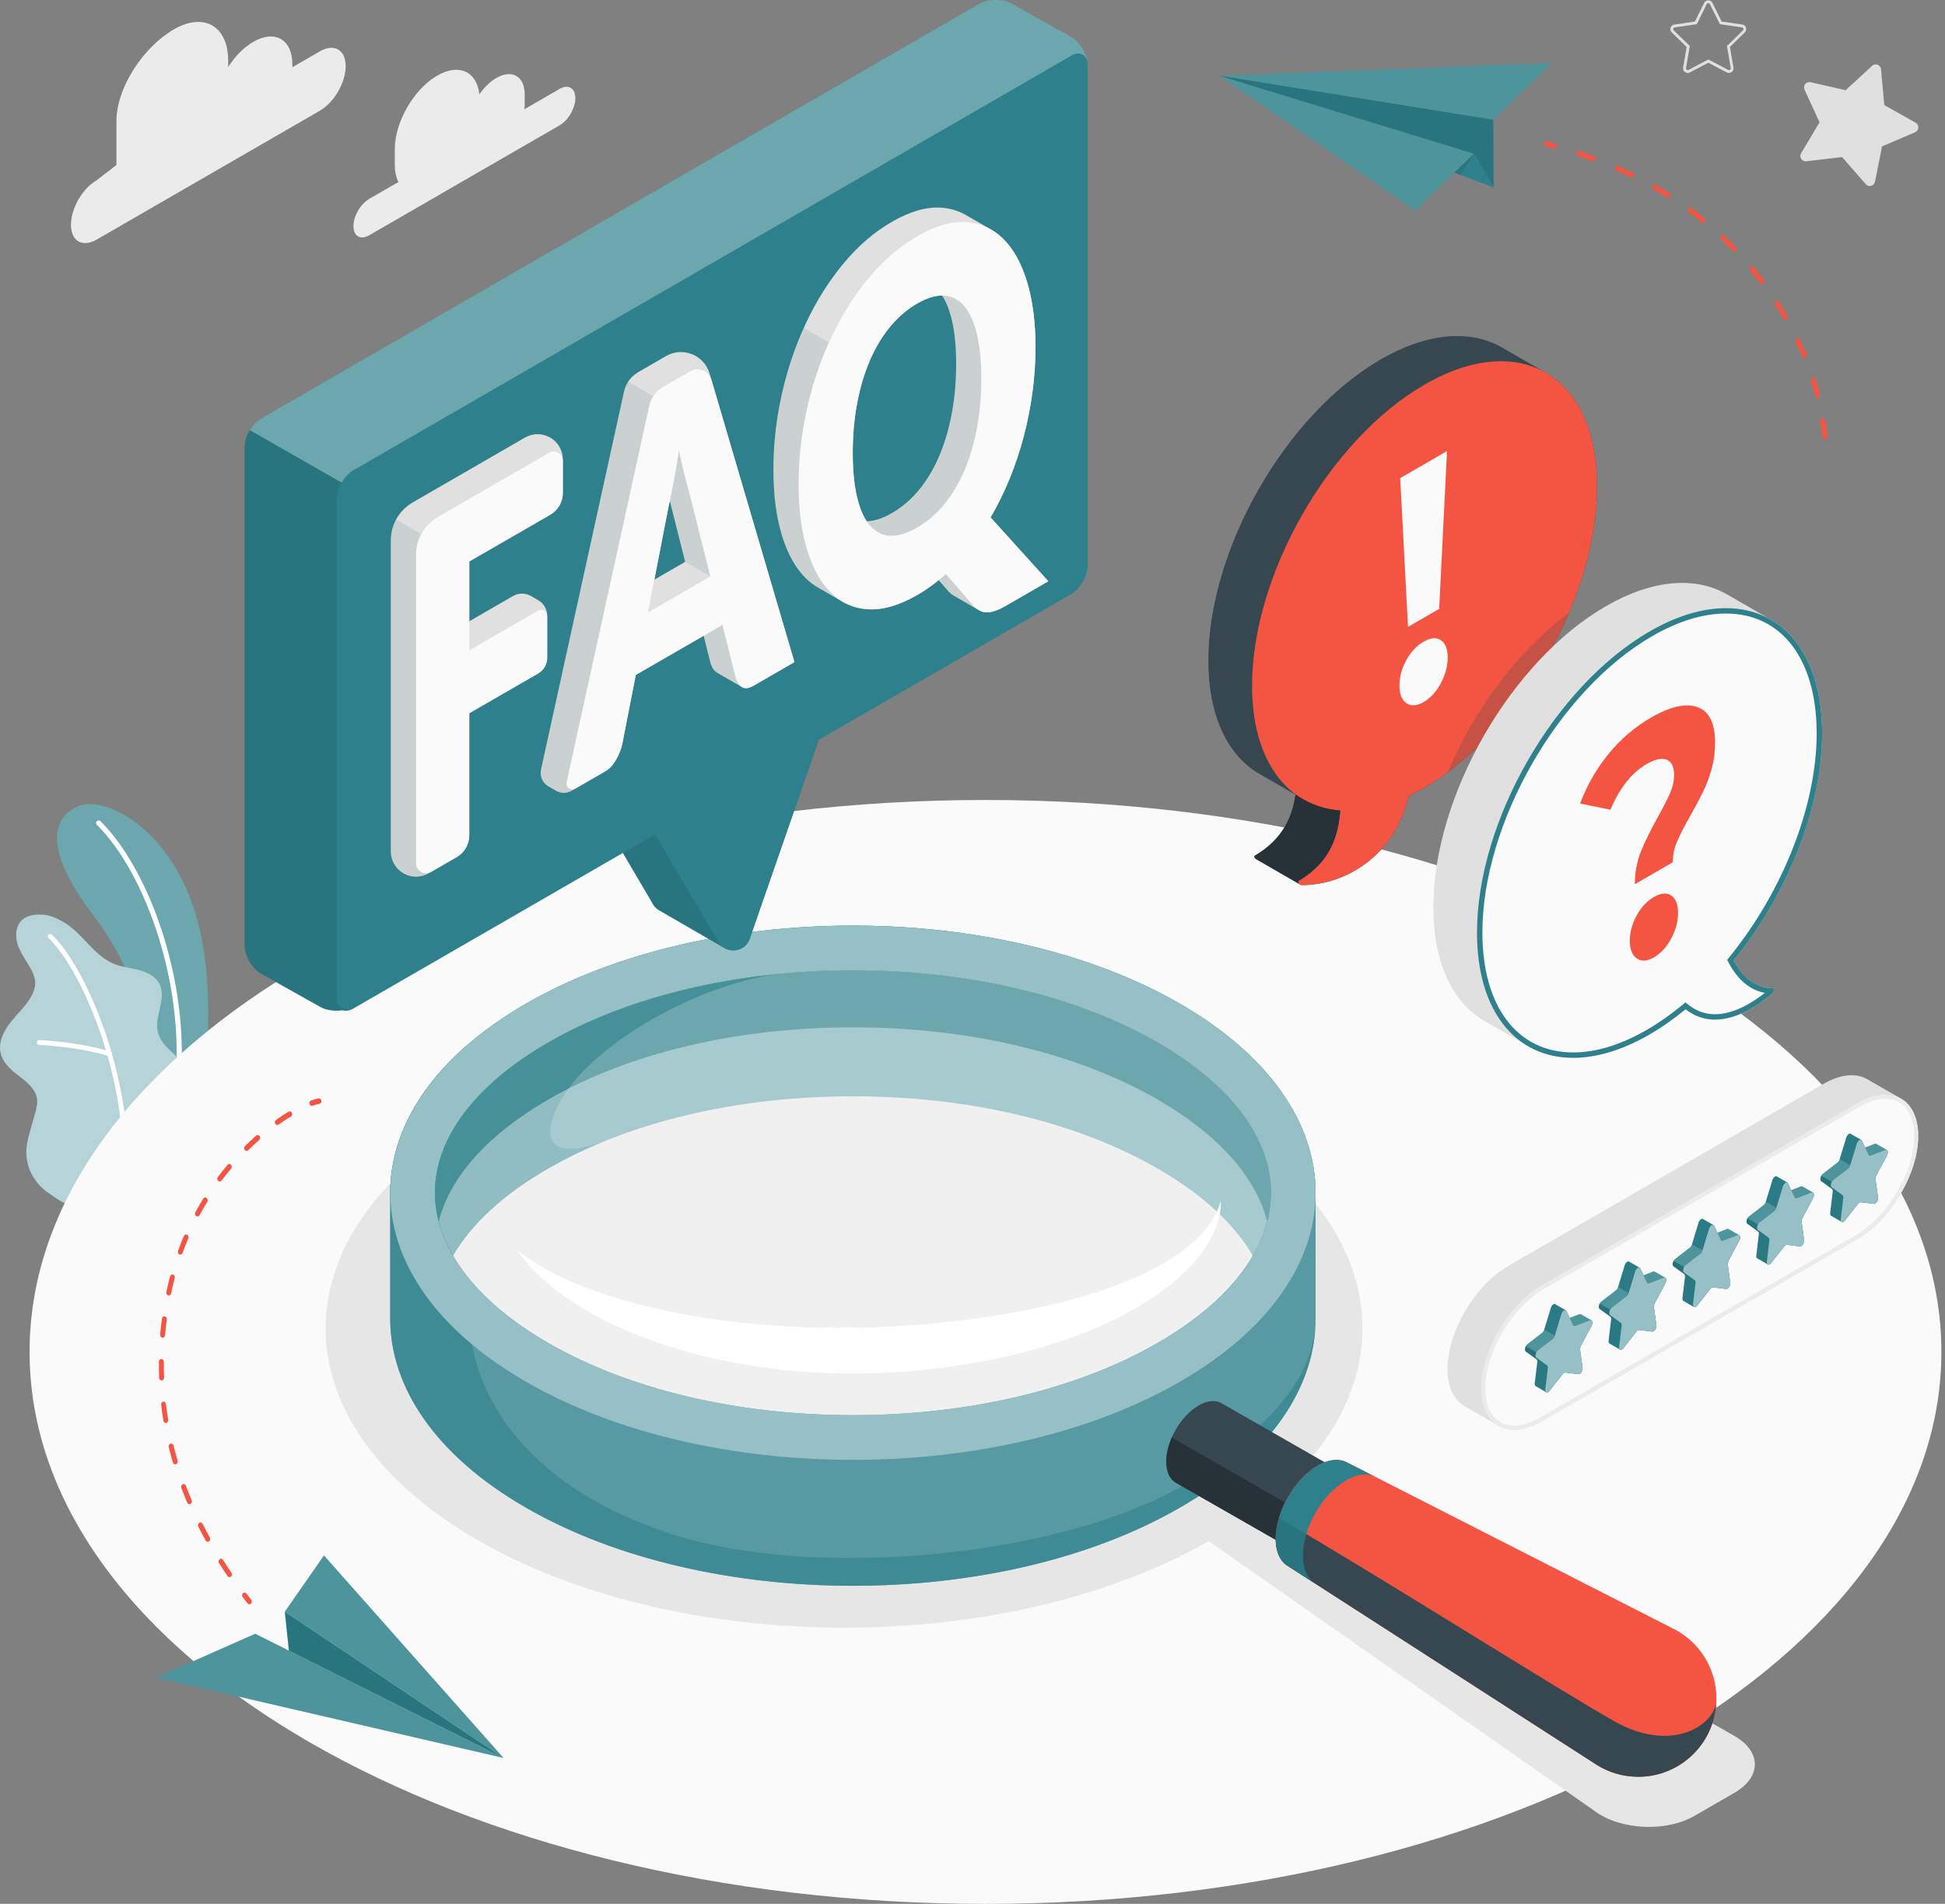 <svg width="470" height="460" viewBox="0 0 470 460" fill="none" xmlns="http://www.w3.org/2000/svg">
<rect x="0" y="0" width="470" height="460" fill="#808080" stroke="none"/>
<g clip-path="url(#clip0_1247_2490)">
<path d="M39.458 276.919L48.108 271.319C48.108 271.319 52.298 249.009 49.188 229.279C44.808 201.539 25.918 191.969 19.058 194.729C12.198 197.489 10.588 205.709 22.978 221.729C30.288 231.189 39.688 251.179 39.458 276.919Z" fill="#2E818C"/>
<g opacity="0.3">
<path d="M39.458 276.919L48.108 271.319C48.108 271.319 52.298 249.009 49.188 229.279C44.808 201.539 25.918 191.969 19.058 194.729C12.198 197.489 10.588 205.709 22.978 221.729C30.288 231.189 39.688 251.179 39.458 276.919Z" fill="white"/>
</g>
<path d="M42.606 265.899C42.576 265.899 42.546 265.899 42.516 265.889C42.176 265.839 41.936 265.529 41.986 265.189C45.576 239.219 35.126 210.759 23.396 199.299C23.156 199.059 23.146 198.669 23.386 198.419C23.626 198.179 24.016 198.169 24.266 198.409C36.216 210.089 46.856 238.999 43.216 265.359C43.176 265.679 42.906 265.899 42.606 265.899Z" fill="white"/>
<path d="M17.68 291.011C16.38 291.751 12.69 288.901 11.66 288.211C9.91 287.031 8.49 285.371 7.54 283.481C6.44 281.291 6.16 278.941 6.51 276.511C6.69 275.251 7.04 274.031 7.39 272.801C7.73 271.601 8.08 270.401 8.42 269.201C8.76 268.021 9.1 266.791 8.95 265.571C8.64 263.111 6.45 261.391 4.47 259.901C2.27 258.261 -0.01 256.091 3.27758e-05 253.121C0.01 250.831 1.19 248.711 2.61 246.921C4.03 245.131 5.71 243.541 6.99 241.651C7.91 240.291 8.63 238.691 8.48 237.051C8.39 236.031 7.96 235.071 7.48 234.171C6.43 232.241 5.05 230.471 4.33 228.401C3.61 226.331 3.71 223.751 5.33 222.271C6.66 221.051 8.63 220.881 10.43 221.001C12.09 221.111 13.72 221.861 15.17 222.671C19.87 225.281 22.56 230.851 27.55 232.871C29.47 233.651 31.58 233.821 33.59 234.351C35.6 234.881 37.64 235.901 38.57 237.761C40.4 241.421 37 245.931 38.29 249.811C39.43 253.251 42.77 254.561 44.64 257.661C45.46 259.011 45.65 260.581 45.52 262.161C45.3 264.831 44.9 266.791 43.62 269.761C42.56 272.221 39.47 276.911 39.47 276.911C39.47 276.911 17.87 290.891 17.68 291.011Z" fill="#2E818C"/>
<g opacity="0.65">
<path d="M17.68 291.011C16.38 291.751 12.69 288.901 11.66 288.211C9.91 287.031 8.49 285.371 7.54 283.481C6.44 281.291 6.16 278.941 6.51 276.511C6.69 275.251 7.04 274.031 7.39 272.801C7.73 271.601 8.08 270.401 8.42 269.201C8.76 268.021 9.1 266.791 8.95 265.571C8.64 263.111 6.45 261.391 4.47 259.901C2.27 258.261 -0.01 256.091 3.27758e-05 253.121C0.01 250.831 1.19 248.711 2.61 246.921C4.03 245.131 5.71 243.541 6.99 241.651C7.91 240.291 8.63 238.691 8.48 237.051C8.39 236.031 7.96 235.071 7.48 234.171C6.43 232.241 5.05 230.471 4.33 228.401C3.61 226.331 3.71 223.751 5.33 222.271C6.66 221.051 8.63 220.881 10.43 221.001C12.09 221.111 13.72 221.861 15.17 222.671C19.87 225.281 22.56 230.851 27.55 232.871C29.47 233.651 31.58 233.821 33.59 234.351C35.6 234.881 37.64 235.901 38.57 237.761C40.4 241.421 37 245.931 38.29 249.811C39.43 253.251 42.77 254.561 44.64 257.661C45.46 259.011 45.65 260.581 45.52 262.161C45.3 264.831 44.9 266.791 43.62 269.761C42.56 272.221 39.47 276.911 39.47 276.911C39.47 276.911 17.87 290.891 17.68 291.011Z" fill="white"/>
</g>
<path d="M30.239 283.628C30.23 283.628 30.22 283.628 30.22 283.628C29.89 283.618 29.64 283.338 29.649 283.018C30.619 259.768 19.66 234.108 11.7 226.658C11.46 226.438 11.45 226.068 11.669 225.828C11.889 225.588 12.259 225.578 12.499 225.798C20.619 233.408 31.799 259.498 30.82 283.068C30.809 283.378 30.549 283.628 30.239 283.628Z" fill="white"/>
<path d="M26.499 255.218C26.439 255.218 26.379 255.208 26.329 255.188C18.859 252.878 9.549 252.468 9.459 252.468C9.139 252.458 8.889 252.178 8.899 251.858C8.909 251.538 9.159 251.278 9.509 251.298C9.599 251.298 19.059 251.718 26.679 254.068C26.989 254.168 27.159 254.488 27.069 254.798C26.979 255.058 26.749 255.218 26.499 255.218Z" fill="white"/>
<path d="M238.138 460.009C365.711 460.009 469.128 400.302 469.128 326.649C469.128 252.996 365.711 193.289 238.138 193.289C110.566 193.289 7.148 252.996 7.148 326.649C7.148 400.302 110.566 460.009 238.138 460.009Z" fill="#FAFAFA"/>
<path d="M115.381 269.797C164.301 241.547 243.621 241.547 292.551 269.797C334.021 293.737 340.321 330.287 311.481 358.077L419.131 419.437C425.691 423.227 425.691 429.367 419.131 433.157L409.461 438.747C402.901 442.537 392.441 442.247 386.101 438.097L292.071 372.357C243.111 400.337 164.151 400.247 115.381 372.097C66.461 343.837 66.461 298.047 115.381 269.797Z" fill="#E6E6E6"/>
<path d="M135.21 21.491L126.72 26.392C126.76 26.012 126.79 25.631 126.79 25.271V22.811C126.79 18.431 123.72 16.662 119.93 18.852C118.39 19.741 116.98 21.142 115.84 22.782C115.22 17.282 110.9 15.232 105.66 18.262C99.99 21.532 95.4 29.491 95.4 36.041V39.721C95.4 41.422 95.71 42.842 96.27 43.981L89.22 48.051C87.12 49.261 85.41 52.221 85.41 54.642C85.41 57.072 87.11 58.051 89.22 56.842L135.22 30.282C137.32 29.072 139.03 26.111 139.03 23.692C139.02 21.262 137.32 20.282 135.21 21.491Z" fill="#EBEBEB"/>
<path d="M23.358 43.547L28.138 39.867V29.317C28.138 20.957 34.808 11.257 42.038 7.087C49.278 2.907 55.138 6.297 55.138 14.657V16.187C56.778 13.637 58.898 11.437 61.218 10.107C66.428 7.097 70.648 9.537 70.648 15.547V16.247L77.318 12.397C80.748 10.417 83.528 12.017 83.528 15.977C83.528 19.937 80.748 24.757 77.318 26.737L23.358 57.887C19.928 59.867 17.148 58.267 17.148 54.307C17.148 50.347 19.928 45.527 23.358 43.547Z" fill="#EBEBEB"/>
<path d="M94.289 288.18V318.61C94.289 335.13 105.209 351.65 127.039 364.25C170.699 389.46 241.499 389.46 285.159 364.25C306.989 351.65 317.909 335.13 317.909 318.61V288.18C317.909 271.66 306.989 255.14 285.159 242.54C241.499 217.33 170.699 217.33 127.039 242.54C105.209 255.14 94.289 271.66 94.289 288.18ZM307.089 288.18C307.089 301.4 297.379 314.28 279.749 324.46C260.249 335.72 234.089 341.92 206.099 341.92C178.099 341.92 151.949 335.72 132.449 324.46C114.819 314.28 105.109 301.4 105.109 288.18C105.109 274.96 114.819 262.08 132.449 251.9C151.949 240.64 178.109 234.44 206.099 234.44C234.099 234.44 260.249 240.64 279.749 251.9C297.389 262.08 307.089 274.96 307.089 288.18Z" fill="#2E818C"/>
<path opacity="0.2" d="M94.289 288.18V318.61C94.289 335.13 105.209 351.65 127.039 364.25C170.699 389.46 241.499 389.46 285.159 364.25C306.989 351.65 317.909 335.13 317.909 318.61V288.18C317.909 271.66 306.989 255.14 285.159 242.54C241.499 217.33 170.699 217.33 127.039 242.54C105.209 255.14 94.289 271.66 94.289 288.18ZM307.089 288.18C307.089 301.4 297.379 314.28 279.749 324.46C260.249 335.72 234.089 341.92 206.099 341.92C178.099 341.92 151.949 335.72 132.449 324.46C114.819 314.28 105.109 301.4 105.109 288.18C105.109 274.96 114.819 262.08 132.449 251.9C151.949 240.64 178.109 234.44 206.099 234.44C234.099 234.44 260.249 240.64 279.749 251.9C297.389 262.08 307.089 274.96 307.089 288.18Z" fill="white"/>
<path opacity="0.6" d="M317.799 321.448C316.059 331.908 311.449 339.798 292.889 354.288C266.629 374.788 200.169 383.158 161.579 370.418C125.199 358.408 113.599 334.938 113.599 318.818L113.689 309.348C108.069 302.658 105.109 295.458 105.109 288.168C105.109 280.688 108.219 273.318 114.109 266.478L114.239 253.148H112.149C100.249 263.768 94.289 275.968 94.289 288.168V318.598C94.289 335.118 105.209 351.638 127.039 364.238C170.699 389.448 241.499 389.448 285.159 364.238C305.739 352.368 316.619 337.008 317.799 321.448Z" fill="#2E818C"/>
<path d="M285.17 242.54C241.51 217.33 170.71 217.33 127.05 242.54C83.39 267.75 83.39 308.62 127.05 333.83C170.71 359.04 241.51 359.04 285.17 333.83C328.83 308.62 328.83 267.75 285.17 242.54ZM279.76 324.46C260.26 335.72 234.1 341.92 206.11 341.92C178.12 341.92 151.96 335.72 132.46 324.46C114.83 314.28 105.12 301.4 105.12 288.18C105.12 274.96 114.83 262.08 132.46 251.9C151.96 240.64 178.12 234.44 206.11 234.44C234.11 234.44 260.26 240.64 279.76 251.9C297.39 262.08 307.1 274.96 307.1 288.18C307.1 301.4 297.39 314.28 279.76 324.46Z" fill="#2E818C"/>
<path opacity="0.5" d="M285.17 242.54C241.51 217.33 170.71 217.33 127.05 242.54C83.39 267.75 83.39 308.62 127.05 333.83C170.71 359.04 241.51 359.04 285.17 333.83C328.83 308.62 328.83 267.75 285.17 242.54ZM279.76 324.46C260.26 335.72 234.1 341.92 206.11 341.92C178.12 341.92 151.96 335.72 132.46 324.46C114.83 314.28 105.12 301.4 105.12 288.18C105.12 274.96 114.83 262.08 132.46 251.9C151.96 240.64 178.12 234.44 206.11 234.44C234.11 234.44 260.26 240.64 279.76 251.9C297.39 262.08 307.1 274.96 307.1 288.18C307.1 301.4 297.39 314.28 279.76 324.46Z" fill="white"/>
<path d="M307.112 288.177C307.112 293.367 305.622 298.467 302.742 303.397C298.312 295.717 290.502 288.517 279.752 282.337C260.272 271.067 234.102 264.867 206.092 264.867C178.112 264.867 151.942 271.077 132.462 282.337C121.712 288.517 113.912 295.727 109.452 303.397C106.602 298.467 105.102 293.367 105.102 288.177C105.102 274.967 114.812 262.077 132.462 251.887C151.942 240.637 178.112 234.438 206.092 234.438C234.092 234.438 260.262 240.647 279.752 251.887C297.402 262.077 307.112 274.967 307.112 288.177Z" fill="#2E818C"/>
<path opacity="0.3" d="M307.112 288.177C307.112 293.367 305.622 298.467 302.742 303.397C298.312 295.717 290.502 288.517 279.752 282.337C260.272 271.067 234.102 264.867 206.092 264.867C178.112 264.867 151.942 271.077 132.462 282.337C121.712 288.517 113.912 295.727 109.452 303.397C106.602 298.467 105.102 293.367 105.102 288.177C105.102 274.967 114.812 262.077 132.462 251.887C151.942 240.637 178.112 234.438 206.092 234.438C234.092 234.438 260.262 240.647 279.752 251.887C297.402 262.077 307.112 274.967 307.112 288.177Z" fill="white"/>
<path opacity="0.6" d="M132.462 251.887C114.812 262.077 105.102 274.957 105.102 288.177C105.102 293.367 106.592 298.467 109.452 303.397C113.912 295.717 121.712 288.517 132.462 282.337C136.842 279.807 141.582 277.537 146.582 275.527C142.322 277.177 129.242 281.387 134.012 268.917C139.682 254.097 167.342 238.067 187.682 235.397L187.692 235.367C166.772 237.477 147.602 243.157 132.462 251.887Z" fill="#2E818C"/>
<path opacity="0.4" d="M279.76 265.679C260.26 254.419 234.1 248.219 206.11 248.219C178.11 248.219 151.96 254.419 132.46 265.679C117.91 274.079 108.78 284.319 106.02 295.069C108.78 305.819 117.91 316.059 132.46 324.459C151.96 335.719 178.12 341.919 206.11 341.919C234.11 341.919 260.26 335.719 279.76 324.459C294.31 316.059 303.44 305.819 306.2 295.069C303.45 284.319 294.31 274.079 279.76 265.679Z" fill="white"/>
<path d="M124.977 302.052C131.227 306.952 138.317 310.032 145.547 312.512C152.797 314.962 160.247 316.702 167.757 317.992C182.797 320.522 198.097 321.232 213.317 320.592C220.927 320.262 228.547 319.552 236.117 318.522C243.667 317.442 251.177 316.092 258.507 314.112C265.827 312.152 273.017 309.662 279.637 306.092C281.297 305.202 282.897 304.222 284.437 303.162C285.997 302.112 287.457 300.932 288.827 299.662C290.197 298.382 291.457 296.962 292.517 295.392C293.607 293.832 294.437 292.072 295.007 290.172C295.067 292.162 294.657 294.192 293.987 296.132C293.287 298.062 292.287 299.892 291.137 301.612C289.997 303.342 288.657 304.932 287.207 306.412C285.777 307.912 284.217 309.262 282.617 310.562C276.147 315.692 268.757 319.392 261.187 322.332C253.597 325.242 245.747 327.332 237.827 328.842C229.907 330.352 221.897 331.282 213.837 331.682C197.727 332.432 181.437 330.902 165.837 326.572C158.057 324.362 150.437 321.472 143.327 317.562C139.787 315.592 136.367 313.392 133.227 310.832C132.437 310.202 131.687 309.512 130.927 308.852C130.197 308.152 129.447 307.482 128.757 306.742C127.357 305.252 126.087 303.702 124.977 302.052Z" fill="white"/>
<path d="M281.836 353.198C281.816 348.198 285.296 342.108 289.616 339.598C291.766 338.348 293.706 338.218 295.126 339.018L295.146 339.028L320.056 353.278C320.066 353.288 320.076 353.288 320.086 353.288H320.096C321.506 354.108 322.386 355.848 322.396 358.338C322.416 363.338 318.936 369.428 314.616 371.938C312.456 373.198 310.496 373.318 309.076 372.508L284.166 358.268C282.736 357.458 281.846 355.708 281.836 353.198Z" fill="#37474F"/>
<path d="M284.168 358.266C282.738 357.456 281.838 355.706 281.828 353.196C281.818 351.316 282.308 349.276 283.158 347.336L318.968 367.856C317.728 369.556 316.228 370.996 314.608 371.936C312.448 373.196 310.488 373.316 309.068 372.506L284.168 358.266Z" fill="#263238"/>
<path d="M404.898 393.8C404.878 393.79 404.868 393.78 404.858 393.78L325.598 353.39C325.598 353.39 325.598 353.39 325.588 353.39L325.478 353.33L325.468 353.34C323.628 352.35 321.138 352.52 318.378 354.13C312.758 357.4 308.228 365.33 308.258 371.83C308.268 375.09 309.428 377.37 311.288 378.43L385.818 426.41C388.728 428.24 392.168 429.3 395.868 429.3C406.308 429.3 414.768 420.84 414.768 410.4C414.768 403.24 410.778 397 404.898 393.8Z" fill="#F35542"/>
<path d="M311.296 378.431L385.826 426.411C388.736 428.241 392.176 429.301 395.876 429.301C405.906 429.301 414.086 421.491 414.706 411.621C413.276 417.821 403.016 423.111 390.296 415.991C377.506 408.841 330.466 379.111 309.046 366.781C308.536 368.491 308.256 370.201 308.266 371.831C308.276 375.091 309.436 377.371 311.296 378.431Z" fill="#37474F"/>
<path d="M311.3 378.43C309.44 377.37 308.29 375.09 308.27 371.83C308.24 365.33 312.78 357.4 318.39 354.13C321.14 352.52 323.64 352.35 325.48 353.34L332.5 356.9C330.61 355.88 328.05 356.06 325.23 357.71C319.47 361.07 314.82 369.2 314.85 375.86C314.86 379.2 316 381.59 317.9 382.68" fill="#2E818C"/>
<path opacity="0.2" d="M317.9 382.681C316 381.601 314.86 379.211 314.85 375.861C314.84 374.181 315.13 372.411 315.66 370.651C313.27 369.231 311.04 367.931 309.05 366.781C308.8 367.631 308.6 368.491 308.47 369.341C308.4 369.761 308.35 370.181 308.32 370.601C308.29 371.021 308.27 371.431 308.27 371.831C308.28 375.091 309.44 377.371 311.3 378.431L317.9 382.681Z" fill="#11474B"/>
<path d="M121.67 424.752L61.669 394.742L37.77 405.322L121.67 424.752Z" fill="#2E818C"/>
<g opacity="0.15">
<path d="M121.67 424.752L61.669 394.742L37.77 405.322L121.67 424.752Z" fill="white"/>
</g>
<path d="M121.67 424.75L68.82 389.42L78.28 375.82L121.67 424.75Z" fill="#2E818C"/>
<g opacity="0.15">
<path d="M121.67 424.75L68.82 389.42L78.28 375.82L121.67 424.75Z" fill="white"/>
</g>
<path d="M68.82 389.422L69.81 398.812L121.67 424.752L68.82 389.422Z" fill="#2E818C"/>
<g opacity="0.2">
<path d="M68.82 389.422L69.81 398.812L121.67 424.752L68.82 389.422Z" fill="#11474B"/>
</g>
<path d="M60.26 387.62C60.4 387.62 60.539 387.57 60.65 387.46C60.9 387.22 60.919 386.81 60.709 386.53C60.319 386.03 59.94 385.54 59.55 385.03C59.34 384.75 58.959 384.72 58.709 384.95C58.459 385.18 58.429 385.6 58.639 385.88C59.02 386.39 59.41 386.89 59.8 387.39C59.929 387.54 60.099 387.62 60.26 387.62Z" fill="#F35542"/>
<path d="M54.988 380.803C54.278 379.763 53.588 378.713 52.918 377.653C52.728 377.353 52.798 376.943 53.058 376.733C53.328 376.523 53.698 376.593 53.888 376.893C54.548 377.943 55.228 378.983 55.938 380.013C56.138 380.303 56.088 380.713 55.818 380.933C55.708 381.023 55.588 381.063 55.458 381.063C55.288 381.063 55.108 380.973 54.988 380.803ZM49.698 372.213C49.078 371.093 48.488 369.973 47.918 368.843C47.758 368.523 47.858 368.123 48.148 367.943C48.428 367.763 48.798 367.883 48.958 368.193C49.518 369.313 50.108 370.413 50.718 371.513C50.888 371.823 50.798 372.233 50.518 372.423C50.418 372.493 50.308 372.523 50.208 372.523C50.008 372.523 49.808 372.413 49.698 372.213ZM45.238 363.053C44.738 361.873 44.258 360.663 43.818 359.473C43.688 359.133 43.838 358.753 44.138 358.613C44.438 358.473 44.788 358.633 44.918 358.973C45.358 360.143 45.828 361.333 46.318 362.493C46.458 362.823 46.328 363.213 46.028 363.373C45.948 363.413 45.858 363.433 45.778 363.433C45.558 363.433 45.338 363.293 45.238 363.053ZM41.778 353.363C41.408 352.113 41.078 350.853 40.778 349.613C40.688 349.263 40.878 348.903 41.198 348.803C41.518 348.703 41.838 348.913 41.928 349.263C42.228 350.483 42.558 351.723 42.918 352.943C43.018 353.293 42.848 353.663 42.538 353.773C42.478 353.793 42.418 353.803 42.358 353.803C42.098 353.823 41.858 353.643 41.778 353.363ZM39.478 343.263C39.268 341.993 39.088 340.693 38.938 339.403C38.898 339.043 39.128 338.713 39.448 338.663C39.768 338.623 40.068 338.873 40.108 339.233C40.258 340.503 40.428 341.783 40.638 343.033C40.698 343.393 40.478 343.733 40.158 343.803C40.118 343.813 40.088 343.813 40.048 343.813C39.788 343.803 39.538 343.583 39.478 343.263ZM38.458 332.903C38.418 331.883 38.408 330.863 38.398 329.833V328.993C38.398 328.633 38.668 328.343 38.988 328.343H38.998C39.328 328.353 39.588 328.643 39.588 329.013V329.833C39.588 330.843 39.608 331.853 39.648 332.853C39.658 333.213 39.408 333.523 39.078 333.543C39.068 333.543 39.058 333.543 39.058 333.543C38.728 333.543 38.468 333.263 38.458 332.903ZM39.248 323.203C38.918 323.173 38.678 322.843 38.708 322.483C38.818 321.193 38.958 319.893 39.128 318.603C39.178 318.243 39.478 317.993 39.798 318.043C40.118 318.093 40.348 318.433 40.298 318.793C40.138 320.063 39.998 321.343 39.888 322.613C39.858 322.953 39.598 323.213 39.298 323.213C39.288 323.213 39.268 323.213 39.248 323.203ZM40.648 312.993C40.328 312.913 40.128 312.563 40.198 312.203C40.458 310.933 40.758 309.663 41.088 308.413C41.178 308.063 41.508 307.863 41.828 307.963C42.148 308.063 42.328 308.433 42.228 308.783C41.908 310.003 41.608 311.253 41.358 312.493C41.298 312.793 41.048 313.003 40.778 313.003C40.738 313.013 40.698 313.003 40.648 312.993ZM43.348 303.103C43.038 302.963 42.898 302.583 43.018 302.243C43.458 301.043 43.928 299.833 44.428 298.653C44.568 298.323 44.928 298.183 45.218 298.333C45.518 298.493 45.638 298.883 45.498 299.213C45.008 300.373 44.538 301.553 44.118 302.733C44.028 302.993 43.798 303.143 43.568 303.143C43.498 303.153 43.418 303.143 43.348 303.103ZM47.408 293.813C47.128 293.623 47.038 293.223 47.208 292.913C47.808 291.793 48.448 290.683 49.108 289.613C49.298 289.313 49.668 289.233 49.938 289.443C50.208 289.653 50.278 290.063 50.098 290.363C49.448 291.413 48.828 292.503 48.228 293.593C48.118 293.803 47.918 293.913 47.718 293.913C47.608 293.903 47.498 293.873 47.408 293.813ZM52.718 285.323C52.468 285.093 52.428 284.673 52.638 284.393C53.388 283.393 54.178 282.403 54.978 281.453C55.208 281.183 55.578 281.173 55.818 281.423C56.058 281.673 56.068 282.093 55.848 282.353C55.068 283.283 54.298 284.243 53.558 285.233C53.438 285.393 53.268 285.473 53.098 285.473C52.968 285.483 52.828 285.433 52.718 285.323ZM59.148 277.843C58.928 277.573 58.958 277.153 59.198 276.913C60.078 276.043 60.988 275.203 61.898 274.393C62.158 274.163 62.528 274.213 62.738 274.503C62.938 274.793 62.898 275.203 62.638 275.433C61.738 276.223 60.848 277.053 59.988 277.903C59.878 278.013 59.738 278.073 59.598 278.073C59.428 278.063 59.258 277.983 59.148 277.843ZM66.508 271.513C66.328 271.203 66.408 270.803 66.688 270.603C67.698 269.883 68.718 269.213 69.728 268.603C70.018 268.433 70.378 268.543 70.538 268.863C70.698 269.183 70.588 269.583 70.298 269.763C69.308 270.363 68.308 271.023 67.328 271.713C67.228 271.783 67.118 271.813 67.008 271.813C66.818 271.813 66.628 271.703 66.508 271.513Z" fill="#F35542"/>
<path d="M75.358 267.189C75.418 267.189 75.478 267.179 75.538 267.159C76.168 266.929 76.718 266.779 77.168 266.709C77.488 266.659 77.718 266.319 77.668 265.959C77.618 265.599 77.308 265.339 76.998 265.399C76.488 265.479 75.868 265.649 75.178 265.899C74.868 266.009 74.698 266.379 74.798 266.729C74.868 267.009 75.108 267.189 75.358 267.189Z" fill="#F35542"/>
<path d="M356.16 37.139L294.66 18.289L342.04 50.839L356.16 37.139Z" fill="#2E818C"/>
<path opacity="0.15" d="M356.16 37.139L294.66 18.289L342.04 50.839L356.16 37.139Z" fill="white"/>
<path d="M294.66 18.292L360.85 28.942L374.97 15.242L294.66 18.292Z" fill="#2E818C"/>
<path opacity="0.15" d="M294.66 18.292L360.85 28.942L374.97 15.242L294.66 18.292Z" fill="white"/>
<path d="M360.85 28.939L360.92 45.299L356.16 37.139L294.66 18.289L360.85 28.939Z" fill="#2E818C"/>
<path opacity="0.2" d="M360.85 28.939L360.92 45.299L356.16 37.139L294.66 18.289L360.85 28.939Z" fill="#11474B"/>
<path d="M360.919 45.301L351.449 41.701L356.159 37.141L360.919 45.301Z" fill="#2E818C"/>
<path opacity="0.2" d="M356.159 37.141L351.449 41.701L352.959 42.281L356.159 37.141Z" fill="#11474B"/>
<path d="M373.318 34.26C373.208 34.34 373.128 34.47 373.108 34.62C373.058 34.96 373.288 35.31 373.628 35.4C374.238 35.56 374.848 35.72 375.458 35.89C375.798 35.98 376.118 35.78 376.168 35.45C376.228 35.11 375.998 34.76 375.658 34.67C375.048 34.5 374.428 34.34 373.818 34.17C373.628 34.12 373.448 34.16 373.318 34.26Z" fill="#F35542"/>
<path d="M381.646 36.488C382.846 36.888 384.026 37.308 385.206 37.738C385.536 37.858 385.736 38.228 385.646 38.558C385.566 38.888 385.216 39.048 384.886 38.928C383.726 38.498 382.556 38.078 381.366 37.688C381.036 37.578 380.826 37.218 380.896 36.888C380.926 36.748 380.996 36.638 381.096 36.568C381.246 36.458 381.446 36.418 381.646 36.488ZM391.056 40.108C392.226 40.618 393.376 41.158 394.516 41.708C394.836 41.858 394.996 42.248 394.876 42.558C394.756 42.878 394.396 42.998 394.076 42.848C392.956 42.298 391.816 41.768 390.666 41.268C390.346 41.128 390.166 40.748 390.276 40.428C390.316 40.318 390.376 40.228 390.466 40.158C390.616 40.048 390.846 40.018 391.056 40.108ZM400.156 44.698C401.276 45.338 402.386 46.008 403.456 46.678C403.756 46.868 403.876 47.268 403.726 47.558C403.566 47.848 403.196 47.938 402.896 47.748C401.836 47.078 400.746 46.428 399.646 45.798C399.336 45.618 399.196 45.228 399.346 44.928C399.386 44.848 399.446 44.778 399.506 44.728C399.676 44.588 399.926 44.568 400.156 44.698ZM408.776 50.308C409.826 51.078 410.856 51.878 411.846 52.678C412.126 52.908 412.196 53.308 412.006 53.578C411.816 53.848 411.426 53.878 411.146 53.648C410.176 52.858 409.156 52.078 408.126 51.318C407.836 51.108 407.746 50.708 407.926 50.428C407.966 50.378 408.006 50.328 408.056 50.288C408.246 50.128 408.536 50.138 408.776 50.308ZM416.726 56.948C417.666 57.838 418.596 58.758 419.496 59.698C419.746 59.958 419.766 60.358 419.536 60.598C419.316 60.828 418.916 60.808 418.666 60.548C417.786 59.628 416.866 58.718 415.946 57.848C415.686 57.598 415.646 57.198 415.866 56.948C415.886 56.918 415.916 56.898 415.946 56.878C416.156 56.698 416.486 56.728 416.726 56.948ZM423.816 64.568C424.466 65.358 425.096 66.158 425.716 66.978L426.226 67.648C426.446 67.938 426.406 68.328 426.146 68.528C426.146 68.528 426.146 68.528 426.136 68.528C425.876 68.718 425.486 68.648 425.266 68.348L424.776 67.688C424.166 66.888 423.536 66.098 422.906 65.318C422.676 65.038 422.696 64.638 422.946 64.428C422.956 64.428 422.956 64.418 422.966 64.418C423.216 64.228 423.596 64.298 423.816 64.568ZM429.066 72.768C429.346 72.598 429.736 72.708 429.926 73.018C430.616 74.108 431.296 75.238 431.946 76.358C432.126 76.668 432.036 77.058 431.746 77.208C431.456 77.368 431.076 77.238 430.896 76.918C430.256 75.808 429.586 74.698 428.906 73.628C428.726 73.338 428.776 72.978 429.016 72.798C429.036 72.788 429.046 72.778 429.066 72.768ZM434.136 81.738C434.436 81.608 434.816 81.768 434.966 82.098C435.526 83.268 436.056 84.458 436.556 85.648C436.696 85.978 436.556 86.338 436.246 86.448C435.936 86.558 435.566 86.378 435.426 86.038C434.946 84.868 434.416 83.698 433.866 82.558C433.736 82.278 433.796 81.968 434.016 81.798C434.056 81.778 434.096 81.758 434.136 81.738ZM437.986 91.238C438.316 91.158 438.656 91.378 438.766 91.718C439.146 92.938 439.506 94.188 439.816 95.428C439.906 95.778 439.696 96.098 439.376 96.158C439.046 96.218 438.706 95.978 438.616 95.628C438.306 94.408 437.956 93.188 437.586 91.988C437.506 91.728 437.586 91.468 437.776 91.328C437.836 91.288 437.906 91.258 437.986 91.238ZM440.386 101.088C440.726 101.068 441.036 101.328 441.096 101.688C441.296 102.938 441.456 104.208 441.586 105.468C441.626 105.818 441.376 106.108 441.036 106.108C440.696 106.108 440.396 105.828 440.356 105.478C440.236 104.248 440.076 103.008 439.886 101.778C439.846 101.548 439.936 101.338 440.096 101.218C440.176 101.138 440.276 101.098 440.386 101.088Z" fill="#F35542"/>
<path d="M451.339 260.822C448.659 259.222 444.879 259.442 440.679 261.862L364.509 305.842C356.379 310.532 349.789 321.692 349.789 330.762C349.789 335.192 351.359 338.302 353.919 339.772C355.309 340.572 360.699 343.682 362.099 344.482C364.769 346.002 368.499 345.762 372.639 343.372L448.809 299.392C456.939 294.702 463.529 283.542 463.529 274.472C463.529 270.062 461.969 266.962 459.429 265.482C458.039 264.662 452.679 261.622 451.339 260.822Z" fill="#E0E0E0"/>
<path d="M365.878 344.944C361.278 344.944 358.418 341.304 358.418 335.454C358.418 326.564 364.908 315.574 372.888 310.974L449.058 266.994C451.328 265.684 453.588 264.984 455.568 264.984C460.168 264.984 463.028 268.624 463.028 274.474C463.028 283.364 456.538 294.354 448.558 298.954L372.388 342.934C370.118 344.254 367.868 344.944 365.878 344.944Z" fill="#FAFAFA"/>
<path d="M455.568 265.484C459.858 265.484 462.528 268.924 462.528 274.474C462.528 283.204 456.148 293.994 448.308 298.524L372.138 342.504C369.938 343.774 367.778 344.444 365.878 344.444C363.828 344.444 362.108 343.664 360.898 342.194C359.598 340.614 358.918 338.284 358.918 335.454C358.918 326.724 365.298 315.934 373.138 311.404L449.308 267.424C451.508 266.154 453.668 265.484 455.568 265.484ZM455.568 264.484C453.548 264.484 451.248 265.154 448.808 266.554L372.638 310.534C364.508 315.224 357.918 326.384 357.918 335.454C357.918 341.804 361.148 345.444 365.878 345.444C367.898 345.444 370.198 344.774 372.638 343.374L448.808 299.394C456.938 294.704 463.528 283.544 463.528 274.474C463.528 268.124 460.298 264.484 455.568 264.484Z" fill="#EBEBEB"/>
<path d="M384.579 320.343C384.889 319.763 384.839 319.173 384.549 319.003C384.459 318.953 382.289 317.703 381.999 317.533C381.909 317.473 381.789 317.463 381.639 317.523L379.299 318.423L378.529 316.783C378.489 316.693 378.429 316.623 378.359 316.583C378.039 316.403 375.879 315.143 375.809 315.113C375.489 314.933 374.949 315.333 374.749 316.023L373.159 321.233C373.059 321.563 372.869 321.863 372.639 322.033L369.089 324.773C368.529 325.213 368.299 326.263 368.709 326.563L371.279 328.423C371.439 328.543 371.519 328.803 371.479 329.123L370.869 334.193C370.829 334.563 370.929 334.813 371.099 334.913C371.299 335.033 373.479 336.293 373.649 336.393C373.849 336.513 374.149 336.413 374.419 336.063L377.599 332.003C377.799 331.743 378.039 331.613 378.239 331.633L381.419 332.023C381.929 332.083 382.519 331.173 382.419 330.483L381.809 326.113C381.769 325.833 381.849 325.493 382.009 325.183L384.579 320.343Z" fill="#2E818C"/>
<path opacity="0.15" d="M384.547 319.005C384.457 318.955 384.337 318.945 384.197 318.995L380.637 320.355C380.417 320.445 380.227 320.365 380.117 320.155L379.297 318.415L381.637 317.525C381.777 317.465 381.897 317.475 381.987 317.535C382.277 317.705 384.457 318.955 384.547 319.005Z" fill="white"/>
<path opacity="0.15" d="M375.711 322.717C375.611 323.047 375.411 323.347 375.191 323.517L371.641 326.257C371.481 326.377 371.351 326.547 371.261 326.737L368.711 325.257C368.801 325.077 368.941 324.907 369.091 324.777L372.641 322.037C372.871 321.867 373.061 321.567 373.161 321.237V321.227L375.711 322.717Z" fill="white"/>
<path opacity="0.1" d="M378.376 316.605C378.056 316.395 377.506 316.805 377.296 317.505L375.706 322.715L373.156 321.235L374.746 316.025C374.956 315.345 375.486 314.935 375.806 315.125C375.876 315.165 378.026 316.415 378.356 316.595C378.366 316.595 378.376 316.595 378.376 316.605Z" fill="#11474B"/>
<path opacity="0.25" d="M373.829 329.892L371.299 328.442C371.289 328.432 371.289 328.422 371.269 328.412L368.699 326.552C368.399 326.342 368.439 325.732 368.699 325.242L371.249 326.722C370.989 327.202 370.949 327.812 371.249 328.032L373.829 329.892Z" fill="#11474B"/>
<path opacity="0.15" d="M373.418 335.668C373.378 336.048 373.478 336.298 373.668 336.388C373.658 336.388 373.658 336.388 373.648 336.378C373.478 336.278 371.298 335.018 371.098 334.898C370.928 334.798 370.828 334.548 370.868 334.178L371.478 329.108C371.508 328.808 371.448 328.557 371.298 328.438L373.828 329.888C373.838 329.898 373.838 329.898 373.848 329.898L373.858 329.908V329.918C373.998 330.048 374.068 330.297 374.038 330.587L373.418 335.668Z" fill="#11474B"/>
<path d="M378.539 316.782L380.129 320.162C380.229 320.372 380.419 320.452 380.649 320.362L384.199 319.002C384.759 318.782 384.989 319.582 384.579 320.352L382.009 325.182C381.849 325.482 381.769 325.832 381.809 326.112L382.419 330.482C382.519 331.172 381.929 332.092 381.419 332.022L378.239 331.632C378.039 331.612 377.799 331.742 377.599 332.002L374.419 336.062C373.919 336.712 373.319 336.472 373.419 335.672L374.029 330.602C374.069 330.282 373.989 330.022 373.829 329.902L371.259 328.042C370.849 327.742 371.079 326.692 371.639 326.252L375.189 323.512C375.409 323.342 375.609 323.042 375.709 322.712L377.299 317.502C377.549 316.672 378.279 316.252 378.539 316.782Z" fill="#2E818C"/>
<path opacity="0.5" d="M378.539 316.782L380.129 320.162C380.229 320.372 380.419 320.452 380.649 320.362L384.199 319.002C384.759 318.782 384.989 319.582 384.579 320.352L382.009 325.182C381.849 325.482 381.769 325.832 381.809 326.112L382.419 330.482C382.519 331.172 381.929 332.092 381.419 332.022L378.239 331.632C378.039 331.612 377.799 331.742 377.599 332.002L374.419 336.062C373.919 336.712 373.319 336.472 373.419 335.672L374.029 330.602C374.069 330.282 373.989 330.022 373.829 329.902L371.259 328.042C370.849 327.742 371.079 326.692 371.639 326.252L375.189 323.512C375.409 323.342 375.609 323.042 375.709 322.712L377.299 317.502C377.549 316.672 378.279 316.252 378.539 316.782Z" fill="white"/>
<path d="M402.426 310.054C402.736 309.474 402.686 308.884 402.396 308.714C402.306 308.664 400.136 307.414 399.846 307.244C399.756 307.184 399.636 307.174 399.486 307.234L397.146 308.134L396.376 306.494C396.336 306.404 396.276 306.334 396.206 306.294C395.886 306.114 393.726 304.854 393.656 304.824C393.336 304.644 392.796 305.044 392.596 305.734L391.006 310.944C390.906 311.274 390.716 311.574 390.486 311.744L386.936 314.484C386.376 314.924 386.146 315.974 386.556 316.274L389.126 318.134C389.286 318.254 389.366 318.514 389.326 318.834L388.716 323.904C388.676 324.274 388.776 324.524 388.946 324.624C389.146 324.744 391.326 326.004 391.496 326.104C391.696 326.224 391.996 326.124 392.266 325.774L395.446 321.714C395.646 321.454 395.886 321.324 396.086 321.344L399.266 321.734C399.776 321.794 400.366 320.884 400.266 320.194L399.656 315.824C399.616 315.544 399.696 315.204 399.856 314.894L402.426 310.054Z" fill="#2E818C"/>
<path opacity="0.15" d="M402.398 308.716C402.308 308.666 402.188 308.656 402.048 308.706L398.488 310.066C398.268 310.156 398.078 310.076 397.968 309.866L397.148 308.126L399.488 307.236C399.628 307.176 399.748 307.186 399.838 307.246C400.128 307.416 402.298 308.666 402.398 308.716Z" fill="white"/>
<path opacity="0.15" d="M393.555 312.412C393.455 312.742 393.255 313.042 393.035 313.212L389.485 315.952C389.325 316.072 389.195 316.242 389.105 316.432L386.555 314.952C386.645 314.772 386.785 314.602 386.935 314.472L390.485 311.732C390.715 311.562 390.905 311.262 391.005 310.932V310.922L393.555 312.412Z" fill="white"/>
<path opacity="0.1" d="M396.228 306.316C395.908 306.106 395.358 306.516 395.148 307.216L393.558 312.426L391.008 310.946L392.598 305.736C392.808 305.056 393.338 304.646 393.658 304.836C393.728 304.876 395.878 306.126 396.208 306.306C396.218 306.306 396.228 306.306 396.228 306.316Z" fill="#11474B"/>
<path opacity="0.25" d="M391.676 319.603L389.146 318.153C389.136 318.143 389.136 318.133 389.116 318.123L386.546 316.263C386.246 316.053 386.286 315.443 386.546 314.953L389.096 316.433C388.836 316.913 388.796 317.523 389.096 317.743L391.676 319.603Z" fill="#11474B"/>
<path opacity="0.15" d="M391.266 325.378C391.226 325.758 391.326 326.008 391.516 326.098C391.506 326.098 391.506 326.098 391.496 326.088C391.326 325.988 389.146 324.728 388.946 324.608C388.776 324.508 388.676 324.258 388.716 323.888L389.326 318.818C389.356 318.518 389.296 318.268 389.146 318.148L391.676 319.598C391.686 319.608 391.686 319.608 391.696 319.608L391.706 319.618V319.628C391.846 319.758 391.916 320.008 391.886 320.298L391.266 325.378Z" fill="#11474B"/>
<path d="M396.379 306.493L397.969 309.873C398.069 310.083 398.259 310.163 398.489 310.073L402.039 308.713C402.599 308.493 402.829 309.293 402.419 310.063L399.849 314.893C399.689 315.193 399.609 315.543 399.649 315.823L400.259 320.193C400.359 320.883 399.769 321.803 399.259 321.733L396.079 321.343C395.879 321.323 395.639 321.453 395.439 321.713L392.259 325.773C391.749 326.423 391.159 326.183 391.259 325.383L391.869 320.313C391.909 319.993 391.829 319.733 391.669 319.613L389.099 317.753C388.689 317.453 388.919 316.403 389.479 315.963L393.029 313.223C393.249 313.053 393.449 312.753 393.549 312.423L395.139 307.213C395.399 306.383 396.129 305.963 396.379 306.493Z" fill="#2E818C"/>
<path opacity="0.5" d="M396.379 306.493L397.969 309.873C398.069 310.083 398.259 310.163 398.489 310.073L402.039 308.713C402.599 308.493 402.829 309.293 402.419 310.063L399.849 314.893C399.689 315.193 399.609 315.543 399.649 315.823L400.259 320.193C400.359 320.883 399.769 321.803 399.259 321.733L396.079 321.343C395.879 321.323 395.639 321.453 395.439 321.713L392.259 325.773C391.749 326.423 391.159 326.183 391.259 325.383L391.869 320.313C391.909 319.993 391.829 319.733 391.669 319.613L389.099 317.753C388.689 317.453 388.919 316.403 389.479 315.963L393.029 313.223C393.249 313.053 393.449 312.753 393.549 312.423L395.139 307.213C395.399 306.383 396.129 305.963 396.379 306.493Z" fill="white"/>
<path d="M420.28 299.757C420.59 299.177 420.54 298.587 420.25 298.417C420.16 298.367 417.99 297.117 417.7 296.947C417.61 296.887 417.49 296.877 417.34 296.937L415 297.837L414.23 296.197C414.19 296.107 414.13 296.037 414.06 295.997C413.74 295.817 411.58 294.557 411.51 294.527C411.19 294.347 410.65 294.747 410.44 295.437L408.85 300.647C408.75 300.977 408.56 301.277 408.33 301.447L404.78 304.187C404.22 304.627 403.99 305.677 404.4 305.977L406.97 307.837C407.13 307.957 407.21 308.217 407.17 308.537L406.56 313.607C406.52 313.977 406.62 314.227 406.79 314.327C406.99 314.447 409.17 315.707 409.34 315.807C409.54 315.927 409.84 315.827 410.11 315.477L413.29 311.417C413.49 311.157 413.73 311.027 413.93 311.047L417.11 311.437C417.61 311.497 418.21 310.587 418.11 309.897L417.5 305.527C417.46 305.247 417.54 304.907 417.7 304.597L420.28 299.757Z" fill="#2E818C"/>
<path opacity="0.15" d="M420.25 298.419C420.16 298.369 420.04 298.359 419.9 298.409L416.34 299.769C416.12 299.859 415.93 299.779 415.82 299.569L415 297.829L417.34 296.939C417.48 296.879 417.6 296.889 417.69 296.949C417.98 297.119 420.15 298.369 420.25 298.419Z" fill="white"/>
<path opacity="0.15" d="M411.41 302.115C411.31 302.445 411.11 302.745 410.89 302.915L407.34 305.655C407.18 305.775 407.05 305.945 406.96 306.135L404.41 304.655C404.5 304.475 404.64 304.305 404.79 304.175L408.34 301.435C408.57 301.265 408.76 300.965 408.86 300.635V300.625L411.41 302.115Z" fill="white"/>
<path opacity="0.1" d="M414.079 296.019C413.759 295.809 413.209 296.219 412.999 296.919L411.409 302.129L408.859 300.649L410.449 295.439C410.659 294.759 411.189 294.349 411.509 294.539C411.579 294.579 413.729 295.829 414.059 296.009C414.069 296.009 414.069 296.009 414.079 296.019Z" fill="#11474B"/>
<path opacity="0.25" d="M409.52 309.306L406.99 307.856C406.98 307.846 406.98 307.836 406.96 307.826L404.39 305.966C404.09 305.756 404.13 305.146 404.39 304.656L406.94 306.136C406.68 306.616 406.64 307.226 406.94 307.446L409.52 309.306Z" fill="#11474B"/>
<path opacity="0.15" d="M409.121 315.082C409.081 315.462 409.181 315.712 409.371 315.802C409.361 315.802 409.361 315.802 409.351 315.792C409.181 315.692 407.001 314.432 406.801 314.312C406.631 314.212 406.531 313.962 406.571 313.592L407.181 308.522C407.211 308.222 407.151 307.972 407.001 307.852L409.531 309.302C409.541 309.312 409.541 309.312 409.551 309.312L409.561 309.322V309.332C409.701 309.462 409.771 309.712 409.741 310.002L409.121 315.082Z" fill="#11474B"/>
<path d="M414.231 296.196L415.821 299.576C415.921 299.786 416.111 299.866 416.341 299.776L419.891 298.416C420.451 298.196 420.681 298.996 420.271 299.766L417.701 304.596C417.541 304.896 417.461 305.246 417.501 305.526L418.111 309.896C418.211 310.586 417.621 311.506 417.111 311.436L413.931 311.046C413.731 311.026 413.491 311.156 413.291 311.416L410.111 315.476C409.601 316.126 409.011 315.886 409.111 315.086L409.721 310.016C409.761 309.696 409.681 309.436 409.521 309.316L406.951 307.456C406.541 307.156 406.771 306.106 407.331 305.666L410.881 302.926C411.101 302.756 411.301 302.456 411.401 302.126L412.991 296.916C413.251 296.086 413.981 295.666 414.231 296.196Z" fill="#2E818C"/>
<path opacity="0.5" d="M414.231 296.196L415.821 299.576C415.921 299.786 416.111 299.866 416.341 299.776L419.891 298.416C420.451 298.196 420.681 298.996 420.271 299.766L417.701 304.596C417.541 304.896 417.461 305.246 417.501 305.526L418.111 309.896C418.211 310.586 417.621 311.506 417.111 311.436L413.931 311.046C413.731 311.026 413.491 311.156 413.291 311.416L410.111 315.476C409.601 316.126 409.011 315.886 409.111 315.086L409.721 310.016C409.761 309.696 409.681 309.436 409.521 309.316L406.951 307.456C406.541 307.156 406.771 306.106 407.331 305.666L410.881 302.926C411.101 302.756 411.301 302.456 411.401 302.126L412.991 296.916C413.251 296.086 413.981 295.666 414.231 296.196Z" fill="white"/>
<path d="M438.118 289.468C438.428 288.888 438.378 288.298 438.088 288.128C437.998 288.078 435.828 286.828 435.538 286.658C435.448 286.598 435.328 286.588 435.178 286.648L432.838 287.548L432.068 285.908C432.028 285.818 431.968 285.748 431.898 285.708C431.578 285.528 429.418 284.268 429.348 284.238C429.028 284.058 428.488 284.458 428.288 285.148L426.698 290.358C426.598 290.688 426.408 290.988 426.178 291.158L422.628 293.898C422.068 294.338 421.838 295.388 422.248 295.688L424.818 297.548C424.978 297.668 425.058 297.928 425.018 298.248L424.408 303.318C424.368 303.688 424.468 303.938 424.638 304.038C424.838 304.158 427.018 305.418 427.188 305.518C427.388 305.638 427.688 305.538 427.958 305.188L431.138 301.128C431.338 300.868 431.578 300.738 431.778 300.758L434.958 301.148C435.468 301.208 436.058 300.298 435.958 299.608L435.348 295.238C435.308 294.958 435.388 294.618 435.548 294.308L438.118 289.468Z" fill="#2E818C"/>
<path opacity="0.15" d="M438.086 288.13C437.996 288.08 437.876 288.07 437.736 288.12L434.176 289.48C433.956 289.57 433.766 289.49 433.656 289.28L432.836 287.54L435.176 286.65C435.316 286.59 435.436 286.6 435.526 286.66C435.816 286.83 437.996 288.08 438.086 288.13Z" fill="white"/>
<path opacity="0.15" d="M429.258 291.834C429.158 292.164 428.958 292.464 428.738 292.634L425.188 295.374C425.028 295.494 424.898 295.664 424.808 295.854L422.258 294.374C422.348 294.194 422.488 294.024 422.638 293.894L426.188 291.154C426.418 290.984 426.608 290.684 426.708 290.354V290.344L429.258 291.834Z" fill="white"/>
<path opacity="0.1" d="M431.927 285.72C431.607 285.51 431.057 285.92 430.847 286.62L429.257 291.83L426.707 290.35L428.297 285.14C428.507 284.46 429.037 284.05 429.357 284.23C429.427 284.27 431.577 285.52 431.907 285.7C431.917 285.72 431.917 285.72 431.927 285.72Z" fill="#11474B"/>
<path opacity="0.25" d="M427.368 299.017L424.838 297.567C424.828 297.557 424.828 297.547 424.808 297.537L422.238 295.677C421.938 295.467 421.978 294.857 422.238 294.367L424.788 295.847C424.528 296.327 424.488 296.937 424.788 297.157L427.368 299.017Z" fill="#11474B"/>
<path opacity="0.15" d="M426.957 304.793C426.917 305.173 427.017 305.423 427.207 305.513C427.197 305.513 427.197 305.513 427.187 305.503C427.017 305.403 424.837 304.142 424.637 304.022C424.467 303.922 424.367 303.672 424.407 303.302L425.017 298.233C425.047 297.933 424.987 297.682 424.837 297.562L427.367 299.013C427.377 299.023 427.377 299.022 427.387 299.022L427.397 299.033V299.043C427.537 299.173 427.607 299.422 427.577 299.712L426.957 304.793Z" fill="#11474B"/>
<path d="M432.078 285.911L433.668 289.291C433.768 289.501 433.958 289.581 434.188 289.491L437.738 288.131C438.298 287.911 438.528 288.711 438.118 289.481L435.548 294.311C435.388 294.611 435.308 294.961 435.348 295.241L435.958 299.611C436.058 300.301 435.468 301.221 434.958 301.151L431.778 300.761C431.578 300.741 431.338 300.871 431.138 301.131L427.958 305.191C427.458 305.841 426.858 305.601 426.958 304.801L427.568 299.731C427.608 299.411 427.528 299.151 427.368 299.031L424.798 297.171C424.388 296.871 424.618 295.821 425.178 295.381L428.728 292.641C428.948 292.471 429.148 292.171 429.248 291.841L430.838 286.631C431.098 285.801 431.828 285.371 432.078 285.911Z" fill="#2E818C"/>
<path opacity="0.5" d="M432.078 285.911L433.668 289.291C433.768 289.501 433.958 289.581 434.188 289.491L437.738 288.131C438.298 287.911 438.528 288.711 438.118 289.481L435.548 294.311C435.388 294.611 435.308 294.961 435.348 295.241L435.958 299.611C436.058 300.301 435.468 301.221 434.958 301.151L431.778 300.761C431.578 300.741 431.338 300.871 431.138 301.131L427.958 305.191C427.458 305.841 426.858 305.601 426.958 304.801L427.568 299.731C427.608 299.411 427.528 299.151 427.368 299.031L424.798 297.171C424.388 296.871 424.618 295.821 425.178 295.381L428.728 292.641C428.948 292.471 429.148 292.171 429.248 291.841L430.838 286.631C431.098 285.801 431.828 285.371 432.078 285.911Z" fill="white"/>
<path d="M455.969 279.179C456.279 278.599 456.229 278.009 455.939 277.839C455.849 277.789 453.679 276.539 453.389 276.369C453.299 276.309 453.179 276.299 453.029 276.359L450.689 277.259L449.919 275.619C449.879 275.529 449.819 275.459 449.749 275.419C449.429 275.239 447.269 273.979 447.199 273.949C446.879 273.769 446.339 274.169 446.139 274.859L444.549 280.069C444.449 280.399 444.259 280.699 444.029 280.869L440.479 283.609C439.919 284.049 439.689 285.099 440.099 285.399L442.669 287.259C442.829 287.379 442.909 287.639 442.869 287.959L442.259 293.029C442.219 293.399 442.319 293.649 442.489 293.749C442.689 293.869 444.869 295.129 445.039 295.229C445.239 295.349 445.539 295.249 445.809 294.899L448.989 290.839C449.189 290.579 449.429 290.449 449.629 290.469L452.809 290.859C453.319 290.919 453.909 290.009 453.809 289.319L453.199 284.949C453.159 284.669 453.239 284.329 453.399 284.019L455.969 279.179Z" fill="#2E818C"/>
<path opacity="0.15" d="M455.938 277.841C455.847 277.791 455.727 277.781 455.587 277.831L452.027 279.191C451.807 279.281 451.618 279.201 451.508 278.991L450.688 277.251L453.027 276.361C453.167 276.301 453.288 276.311 453.378 276.371C453.668 276.541 455.847 277.791 455.938 277.841Z" fill="white"/>
<path opacity="0.15" d="M447.109 281.545C447.009 281.875 446.809 282.175 446.589 282.345L443.039 285.085C442.879 285.205 442.749 285.375 442.659 285.565L440.109 284.085C440.199 283.905 440.339 283.735 440.489 283.605L444.039 280.865C444.269 280.695 444.459 280.395 444.559 280.065V280.055L447.109 281.545Z" fill="white"/>
<path opacity="0.1" d="M449.779 275.431C449.459 275.221 448.909 275.631 448.699 276.331L447.109 281.541L444.559 280.061L446.149 274.851C446.359 274.171 446.889 273.761 447.209 273.941C447.279 273.981 449.429 275.231 449.759 275.411C449.759 275.431 449.769 275.431 449.779 275.431Z" fill="#11474B"/>
<path opacity="0.25" d="M445.219 288.728L442.689 287.278C442.679 287.268 442.679 287.258 442.659 287.248L440.089 285.388C439.789 285.178 439.829 284.568 440.089 284.078L442.639 285.558C442.379 286.038 442.339 286.648 442.639 286.868L445.219 288.728Z" fill="#11474B"/>
<path opacity="0.15" d="M444.809 294.503C444.769 294.883 444.869 295.133 445.059 295.223C445.049 295.223 445.049 295.223 445.039 295.213C444.869 295.113 442.689 293.853 442.489 293.733C442.319 293.633 442.219 293.383 442.259 293.013L442.869 287.943C442.899 287.643 442.839 287.393 442.689 287.273L445.219 288.723C445.229 288.733 445.229 288.733 445.239 288.733L445.249 288.743V288.753C445.389 288.883 445.459 289.133 445.429 289.423L444.809 294.503Z" fill="#11474B"/>
<path d="M449.93 275.622L451.52 279.002C451.62 279.212 451.81 279.292 452.04 279.202L455.59 277.842C456.15 277.622 456.38 278.422 455.97 279.192L453.4 284.022C453.24 284.322 453.16 284.672 453.2 284.952L453.81 289.322C453.91 290.012 453.32 290.932 452.81 290.862L449.63 290.472C449.43 290.452 449.19 290.582 448.99 290.842L445.81 294.902C445.3 295.552 444.71 295.312 444.81 294.512L445.42 289.442C445.46 289.122 445.38 288.862 445.22 288.742L442.65 286.882C442.24 286.582 442.47 285.532 443.03 285.092L446.58 282.352C446.8 282.182 447 281.882 447.1 281.552L448.69 276.342C448.95 275.512 449.68 275.082 449.93 275.622Z" fill="#2E818C"/>
<path opacity="0.5" d="M449.93 275.622L451.52 279.002C451.62 279.212 451.81 279.292 452.04 279.202L455.59 277.842C456.15 277.622 456.38 278.422 455.97 279.192L453.4 284.022C453.24 284.322 453.16 284.672 453.2 284.952L453.81 289.322C453.91 290.012 453.32 290.932 452.81 290.862L449.63 290.472C449.43 290.452 449.19 290.582 448.99 290.842L445.81 294.902C445.3 295.552 444.71 295.312 444.81 294.512L445.42 289.442C445.46 289.122 445.38 288.862 445.22 288.742L442.65 286.882C442.24 286.582 442.47 285.532 443.03 285.092L446.58 282.352C446.8 282.182 447 281.882 447.1 281.552L448.69 276.342C448.95 275.512 449.68 275.082 449.93 275.622Z" fill="white"/>
<path d="M462.78 31.953L454.79 35.373L453.08 43.903C452.87 44.953 451.55 45.303 450.85 44.493L445.12 37.953L436.48 38.963C435.42 39.083 434.68 37.943 435.23 37.023L439.68 29.553L436.05 21.653C435.61 20.683 436.46 19.623 437.51 19.863L445.99 21.793L452.39 15.903C453.17 15.183 454.45 15.673 454.54 16.733L455.33 25.393L462.91 29.653C463.83 30.173 463.76 31.533 462.78 31.953Z" fill="#E0E0E0"/>
<path d="M418.689 17.17C418.619 17.26 418.539 17.34 418.449 17.41C418.099 17.66 417.649 17.7 417.269 17.5L412.809 15.16L408.349 17.5C407.969 17.7 407.519 17.67 407.169 17.41C406.819 17.16 406.649 16.74 406.719 16.31L407.569 11.35L403.969 7.84C403.659 7.54 403.549 7.1 403.689 6.69C403.819 6.28 404.169 5.99 404.589 5.93L409.569 5.2L411.799 0.69C411.989 0.31 412.369 0.07 412.799 0.07C413.229 0.07 413.609 0.31 413.799 0.69L416.029 5.2L421.009 5.92C421.429 5.98 421.779 6.27 421.909 6.68C422.039 7.09 421.929 7.53 421.629 7.83L418.029 11.34L418.879 16.3C418.939 16.62 418.859 16.92 418.689 17.17ZM404.409 6.78C404.379 6.82 404.359 6.86 404.349 6.9C404.299 7.06 404.339 7.22 404.459 7.34L408.329 11.11L407.419 16.43C407.389 16.59 407.459 16.75 407.589 16.85C407.719 16.95 407.889 16.96 408.039 16.88L412.819 14.37L417.599 16.88C417.749 16.96 417.909 16.95 418.049 16.85C418.189 16.75 418.249 16.6 418.219 16.43L417.309 11.11L421.179 7.34C421.289 7.23 421.339 7.06 421.289 6.91C421.239 6.75 421.109 6.65 420.949 6.62L415.609 5.84L413.179 1C413.109 0.85 412.959 0.76 412.799 0.76C412.639 0.76 412.499 0.85 412.419 1L410.029 5.84L404.689 6.62C404.579 6.64 404.479 6.69 404.409 6.78Z" fill="#E0E0E0"/>
<path d="M363.002 83.991C355.472 79.631 345.112 80.221 333.682 86.821C310.662 100.111 291.992 132.691 291.992 159.581C291.992 173.111 296.732 182.601 304.362 187.011C306.122 188.031 313.052 191.981 313.042 192.021C312.282 197.201 310.122 202.661 303.332 206.681C302.892 206.941 303.172 207.361 303.552 207.591C303.712 207.681 313.732 213.471 314.122 213.691C314.282 213.781 314.452 213.841 314.602 213.841C325.002 213.861 337.062 206.851 340.412 192.291C341.672 191.701 342.942 191.041 344.232 190.301C367.252 177.011 385.922 144.431 385.922 117.541C385.922 104.011 381.192 94.501 373.562 90.081C371.792 89.051 364.762 85.011 363.002 83.991Z" fill="#37474F"/>
<path d="M344.245 92.921C321.225 106.211 302.555 138.791 302.555 165.681C302.555 183.921 311.155 194.851 323.865 195.851C323.395 201.651 321.695 208.171 313.895 212.781C313.275 213.141 314.085 213.841 314.605 213.841C325.005 213.861 337.065 206.851 340.415 192.291C341.675 191.701 342.945 191.041 344.235 190.301C367.255 177.011 385.925 144.431 385.925 117.541C385.935 90.651 367.265 79.621 344.245 92.921Z" fill="#F35542"/>
<path d="M313.894 212.768C313.514 212.998 313.684 213.348 313.994 213.598C312.744 212.888 303.704 207.678 303.564 207.578C303.174 207.348 302.904 206.928 303.344 206.668C310.144 202.658 312.294 197.188 313.054 192.008L314.214 192.688L315.264 193.308C317.834 194.738 320.724 195.578 323.864 195.828C323.394 201.638 321.694 208.158 313.894 212.768Z" fill="#263238"/>
<path d="M339.842 169.882C338.722 169.092 338.172 167.672 338.172 165.622C338.172 163.572 338.722 161.542 339.812 159.532C340.902 157.522 342.302 156.022 344.002 155.042C345.702 154.062 347.102 153.942 348.192 154.692C349.282 155.442 349.832 156.842 349.832 158.892C349.832 160.942 349.272 163.012 348.162 165.082C347.052 167.152 345.662 168.672 344.002 169.632C342.352 170.582 340.962 170.672 339.842 169.882ZM338.352 115.522L349.662 108.992L347.772 147.112L340.242 151.462L338.352 115.522Z" fill="#FAFAFA"/>
<path opacity="0.2" d="M349.805 186.635C362.085 177.635 372.665 163.375 379.155 148.055C366.875 157.065 356.285 171.325 349.805 186.635Z" fill="#11474B"/>
<path d="M428.319 238.737C424.069 238.777 420.899 235.807 418.909 232.057C431.669 216.367 440.299 195.467 440.299 177.187C440.299 163.627 435.549 154.117 427.899 149.707C426.129 148.687 419.119 144.647 417.349 143.627C409.819 139.277 399.479 139.877 388.049 146.477C365.029 159.767 346.359 192.347 346.359 219.237C346.359 232.767 351.089 242.277 358.719 246.687C360.499 247.717 367.509 251.737 369.249 252.757C376.779 257.147 387.159 256.567 398.609 249.947C401.599 248.227 404.509 246.167 407.319 243.847C415.069 249.977 424.509 243.297 428.249 240.097C428.729 239.677 428.789 238.737 428.319 238.737Z" fill="#E0E0E0"/>
<path d="M380.149 254.934C366.219 254.934 357.559 243.594 357.559 225.334C357.559 198.694 376.119 166.304 398.929 153.144C405.309 149.464 411.409 147.594 417.059 147.594C430.989 147.594 439.649 158.934 439.649 177.194C439.649 194.674 431.509 215.534 418.409 231.654L418.139 231.984L418.339 232.364C420.689 236.794 424.099 239.274 427.959 239.384C427.929 239.464 427.879 239.544 427.819 239.604C425.159 241.874 419.879 245.694 414.409 245.694C411.949 245.694 409.699 244.904 407.719 243.334L407.309 243.004L406.899 243.334C404.069 245.674 401.169 247.704 398.279 249.374C391.899 253.064 385.799 254.934 380.149 254.934Z" fill="#FAFAFA"/>
<path d="M417.05 148.238C430.58 148.238 438.99 159.337 438.99 177.197C438.99 194.527 430.91 215.237 417.9 231.247L417.36 231.917L417.76 232.677C419.92 236.757 422.97 239.267 426.46 239.897C423.68 242.107 419.09 245.057 414.4 245.057C412.09 245.057 409.97 244.307 408.11 242.837L407.29 242.188L406.48 242.857C403.67 245.177 400.8 247.188 397.95 248.827C391.67 252.448 385.68 254.287 380.15 254.287C366.62 254.287 358.21 243.188 358.21 225.327C358.21 198.897 376.62 166.757 399.25 153.697C405.53 150.077 411.52 148.238 417.05 148.238ZM417.05 146.938C411.49 146.938 405.22 148.747 398.6 152.577C375.58 165.868 356.91 198.447 356.91 225.337C356.91 244.487 366.38 255.587 380.15 255.587C385.71 255.587 391.98 253.777 398.6 249.947C401.59 248.227 404.5 246.168 407.31 243.848C409.59 245.648 412.02 246.348 414.4 246.348C420.12 246.348 425.6 242.358 428.24 240.098C428.74 239.668 428.8 238.738 428.33 238.738C428.3 238.738 428.27 238.738 428.24 238.738C424.03 238.738 420.9 235.777 418.92 232.057C431.68 216.367 440.31 195.467 440.31 177.188C440.29 158.038 430.82 146.938 417.05 146.938Z" fill="#2E818C"/>
<path d="M396.479 205.839C397.429 203.449 398.819 200.629 400.639 197.359C401.979 194.969 402.959 193.039 403.589 191.569C404.219 190.099 404.529 188.659 404.529 187.259C404.529 185.259 403.929 184.029 402.739 183.559C401.549 183.089 399.949 183.429 397.969 184.569C396.069 185.669 394.369 187.169 392.899 189.079C391.419 190.989 390.179 193.179 389.159 195.649L381.809 194.139C383.509 189.699 385.809 185.699 388.709 182.139C391.609 178.579 395.039 175.649 399.009 173.359C403.669 170.669 407.409 169.839 410.219 170.859C413.039 171.879 414.439 174.739 414.439 179.439C414.439 181.659 414.169 183.759 413.619 185.749C413.069 187.739 412.399 189.549 411.609 191.159C410.819 192.779 409.799 194.709 408.539 196.939C407.039 199.589 405.949 201.719 405.259 203.329C404.569 204.939 404.229 206.609 404.229 208.339L395.049 213.639C395.059 210.829 395.529 208.229 396.479 205.839ZM395.509 231.569C394.399 230.779 393.839 229.359 393.839 227.309C393.839 225.259 394.389 223.229 395.479 221.219C396.569 219.209 397.969 217.719 399.669 216.729C401.369 215.749 402.769 215.629 403.859 216.379C404.949 217.119 405.499 218.529 405.499 220.579C405.499 222.629 404.939 224.699 403.829 226.769C402.719 228.849 401.329 230.359 399.669 231.319C398.009 232.269 396.629 232.349 395.509 231.569Z" fill="#F35542"/>
<path d="M185.242 160.289L139.242 186.929L157.512 217.989C157.912 218.879 158.532 219.529 159.262 219.949C161.442 221.189 174.352 228.659 175.062 229.069C177.242 230.329 180.402 229.439 181.232 226.609L201.072 169.429L185.242 160.289Z" fill="#2E818C"/>
<path opacity="0.2" d="M185.242 160.289L139.242 186.929L157.512 217.989C157.912 218.879 158.532 219.529 159.262 219.949C161.442 221.189 174.352 228.659 175.062 229.069C177.242 230.329 180.402 229.439 181.232 226.609L201.072 169.429L185.242 160.289Z" fill="#11474B"/>
<path d="M155.07 196.07L173.34 227.13C174.93 230.71 180.12 230.37 181.23 226.61L201.07 169.43L155.07 196.07Z" fill="#2E818C"/>
<path d="M236.559 0.965L63.089 101.115C60.889 102.385 59.109 105.475 59.109 108.015V228.415C59.109 230.955 60.899 234.025 63.109 235.275L77.369 243.275C79.579 244.525 83.159 244.505 85.359 243.235L258.829 143.085C261.029 141.815 262.809 138.725 262.809 136.185V15.785C262.809 13.245 261.019 10.175 258.809 8.925L244.539 0.925C242.339 -0.325 238.759 -0.305 236.559 0.965Z" fill="#2E818C"/>
<path opacity="0.3" d="M262.763 15.057C262.453 13.047 260.813 12.337 258.823 13.477L85.373 113.637C84.273 114.277 83.273 115.367 82.563 116.617L60.363 103.947C61.083 102.747 62.033 101.717 63.103 101.117L236.573 0.957C238.763 -0.313 242.333 -0.333 244.553 0.917L258.813 8.907C260.823 10.057 262.493 12.687 262.763 15.057Z" fill="white"/>
<path d="M81.383 241.39V120.99C81.383 118.45 83.163 115.36 85.363 114.09L258.843 13.95C261.043 12.68 262.823 13.71 262.823 16.25V136.65C262.823 139.19 261.043 142.28 258.843 143.55L85.363 243.69C83.163 244.96 81.383 243.93 81.383 241.39Z" fill="#2E818C"/>
<path opacity="0.2" d="M85.362 243.225C83.242 244.455 79.372 244.495 77.372 243.275L63.112 235.265C60.902 234.035 59.102 230.965 59.102 228.425V108.005C59.102 106.685 59.602 105.225 60.372 103.945L82.552 116.615C81.812 117.845 81.372 119.265 81.372 120.535V240.925C81.382 243.245 83.022 244.585 85.362 243.225Z" fill="#11474B"/>
<path d="M130.051 145.014L128.311 144.014C126.961 143.234 125.311 143.234 123.961 144.014L113.401 150.114V135.664L132.961 124.364C134.841 123.274 136.001 121.264 136.001 119.094V110.994C136.001 108.814 134.841 106.804 132.951 105.724C131.071 104.634 128.751 104.634 126.861 105.724L99.731 121.394C96.461 123.284 94.441 126.774 94.441 130.544V205.734C94.441 207.914 95.601 209.924 97.491 211.004C99.371 212.094 101.691 212.094 103.581 211.004L110.351 207.094C112.231 206.004 113.391 203.994 113.391 201.824V172.334L130.041 162.714C131.391 161.934 132.221 160.504 132.221 158.944V148.774C132.231 147.224 131.401 145.784 130.051 145.014Z" fill="#E0E0E0"/>
<path opacity="0.1" d="M104.173 210.657L103.593 210.997C102.653 211.547 101.593 211.817 100.543 211.817C99.493 211.817 98.443 211.547 97.503 210.997C95.613 209.917 94.453 207.897 94.453 205.727V130.537C94.453 128.757 94.913 127.057 95.723 125.547L101.813 129.057C100.993 130.567 100.543 132.277 100.543 134.047V208.537C100.543 210.397 102.563 211.577 104.173 210.657Z" fill="#11474B"/>
<path d="M113.399 135.655V157.135L130.019 147.535C130.999 146.965 132.219 147.675 132.219 148.805V158.955C132.219 160.505 131.389 161.935 130.059 162.705L113.399 172.325V201.825C113.399 203.995 112.239 206.005 110.359 207.085L104.199 210.645C102.569 211.585 100.539 210.415 100.539 208.535V134.055C100.539 130.275 102.549 126.785 105.829 124.905L132.709 109.385C134.179 108.535 136.009 109.595 136.009 111.295V119.125C136.009 121.285 134.859 123.285 132.989 124.365L113.399 135.655Z" fill="#FAFAFA"/>
<path d="M171.451 90.23C170.931 88.46 169.751 86.95 168.151 86.03C167.031 85.39 165.791 85.07 164.551 85.07C163.311 85.07 162.071 85.39 160.951 86.03L154.221 89.92C152.471 90.93 151.221 92.63 150.791 94.61L130.731 185.95C130.381 187.55 131.111 189.18 132.521 190L134.361 191.06C135.521 191.73 136.951 191.73 138.111 191.06L146.221 186.38C147.271 185.77 148.161 184.82 148.881 183.53C149.601 182.25 150.101 180.98 150.371 179.73L153.631 163.07L170.031 153.6L171.731 160.37C172.091 161.41 172.601 162.13 173.281 162.53C173.961 162.93 178.691 165.64 179.371 166.05C180.051 166.45 180.951 166.33 182.061 165.69L191.961 159.97L171.451 90.23ZM158.121 140.06L161.641 121.94C161.711 121.63 161.781 121.31 161.851 120.98L165.571 135.75L158.121 140.06Z" fill="#E0E0E0"/>
<path opacity="0.1" d="M179.291 165.997C178.401 165.467 173.941 162.917 173.281 162.527C172.601 162.127 172.091 161.407 171.731 160.367L170.031 153.597L174.571 150.977L177.821 163.877C178.171 164.877 178.651 165.577 179.291 165.997Z" fill="#11474B"/>
<path opacity="0.1" d="M171.662 139.267L165.572 135.747L161.852 120.977C161.852 120.977 161.852 120.977 161.852 120.967C161.852 120.947 161.862 120.927 161.862 120.907C162.182 119.467 162.502 117.827 162.852 116.007C163.282 113.737 163.682 111.317 164.062 108.727C164.492 110.807 164.922 112.727 165.352 114.477C165.782 116.227 166.182 117.727 166.562 118.987L171.662 139.267Z" fill="#11474B"/>
<path opacity="0.1" d="M136.931 188.982C136.691 190.072 137.721 190.952 138.701 190.662L138.681 190.742L138.111 191.062C136.951 191.732 135.521 191.732 134.361 191.062L132.521 190.002C131.111 189.182 130.381 187.552 130.731 185.952L150.791 94.612C150.971 93.762 151.321 92.962 151.791 92.242L157.881 95.762C157.401 96.472 157.061 97.272 156.881 98.122L136.931 188.982Z" fill="#11474B"/>
<path d="M191.972 159.972L182.062 165.692C180.952 166.332 180.062 166.452 179.382 166.052C178.702 165.652 178.182 164.932 177.832 163.892L174.582 150.982L153.632 163.072L150.382 179.732C150.102 180.982 149.612 182.242 148.892 183.532C148.172 184.822 147.282 185.772 146.222 186.382L139.052 190.522C137.972 191.142 136.672 190.192 136.942 188.972L156.892 98.112C157.322 96.132 158.572 94.432 160.322 93.422L166.792 89.692C168.762 88.552 171.272 89.562 171.912 91.742L191.972 159.972ZM171.662 139.272L166.562 118.992C166.182 117.742 165.782 116.232 165.352 114.482C164.922 112.732 164.492 110.812 164.062 108.732C163.682 111.322 163.282 113.742 162.852 116.012C162.422 118.282 162.022 120.262 161.642 121.952L156.572 147.982L171.662 139.272Z" fill="#FAFAFA"/>
<path d="M239.371 125.031C241.081 122.101 242.611 118.991 243.961 115.691C245.311 112.391 246.441 108.991 247.361 105.511C248.281 102.031 248.991 98.471 249.481 94.831C249.971 91.191 250.221 87.551 250.221 83.901C250.221 77.811 249.531 72.521 248.161 68.031C246.781 63.551 244.851 60.091 242.361 57.651C241.461 56.781 240.511 56.051 239.481 55.471C238.481 54.901 234.471 52.571 233.481 52.001C231.621 50.911 229.541 50.301 227.251 50.171C223.731 49.971 219.831 51.111 215.551 53.581C211.261 56.051 207.351 59.411 203.831 63.661C200.301 67.911 197.281 72.701 194.771 78.031C192.261 83.361 190.321 89.061 188.951 95.131C187.571 101.201 186.891 107.301 186.891 113.431C186.891 119.561 187.571 124.871 188.951 129.361C190.321 133.841 192.261 137.311 194.771 139.761C195.671 140.651 196.651 141.381 197.681 141.961C198.671 142.521 202.631 144.821 203.611 145.391C205.491 146.491 207.591 147.101 209.921 147.221C213.441 147.391 217.351 146.241 221.641 143.771C223.461 142.721 225.191 141.521 226.831 140.171L229.311 143.021C229.681 143.391 230.061 143.691 230.451 143.911C231.151 144.321 236.131 147.181 236.511 147.411C237.221 147.831 237.961 148.011 238.741 147.951C239.941 147.861 241.301 147.381 242.811 146.501L253.321 140.441L239.371 125.031ZM229.991 99.931C229.281 103.691 228.271 107.121 226.941 110.211C225.621 113.311 224.001 116.021 222.091 118.341C220.171 120.671 217.991 122.541 215.551 123.951C213.281 125.271 211.241 125.921 209.431 125.931C208.461 124.461 207.691 122.541 207.121 120.161C206.411 117.211 206.061 113.631 206.061 109.401C206.061 105.201 206.411 101.231 207.121 97.461C207.821 93.701 208.841 90.271 210.161 87.181C211.481 84.091 213.111 81.361 215.041 79.011C216.971 76.651 219.171 74.761 221.641 73.331C223.861 72.051 225.861 71.411 227.651 71.411C228.631 72.891 229.411 74.831 229.991 77.231C230.691 80.181 231.051 83.751 231.051 87.941C231.051 92.171 230.691 96.161 229.991 99.931Z" fill="#E0E0E0"/>
<path opacity="0.1" d="M203.361 145.239C202.091 144.509 198.601 142.479 197.681 141.959C196.651 141.379 195.671 140.649 194.771 139.759C192.261 137.309 190.321 133.839 188.951 129.359C187.571 124.869 186.891 119.559 186.891 113.429C186.891 107.299 187.571 101.199 188.951 95.129C190.221 89.509 191.981 84.209 194.231 79.219L200.321 82.739C198.071 87.719 196.311 93.019 195.041 98.649C193.661 104.719 192.981 110.819 192.981 116.949C192.981 123.079 193.661 128.389 195.041 132.869C196.411 137.359 198.351 140.829 200.861 143.279C201.641 144.039 202.481 144.699 203.361 145.239Z" fill="#11474B"/>
<path opacity="0.1" d="M233.03 73.969C231.71 72.409 230.09 71.558 228.18 71.418C228.01 71.409 227.83 71.418 227.65 71.418C228.63 72.898 229.41 74.838 229.99 77.228C230.69 80.178 231.05 83.749 231.05 87.939C231.05 92.168 230.69 96.159 229.99 99.928C229.28 103.689 228.27 107.119 226.94 110.209C225.62 113.309 224 116.019 222.09 118.339C220.17 120.669 217.99 122.539 215.55 123.949C213.28 125.269 211.24 125.919 209.43 125.929C209.65 126.289 209.9 126.619 210.16 126.929C211.48 128.499 213.11 129.339 215.04 129.439C216.97 129.549 219.17 128.899 221.64 127.469C224.08 126.059 226.26 124.189 228.18 121.859C230.09 119.529 231.71 116.819 233.03 113.729C234.36 110.639 235.37 107.209 236.08 103.439C236.78 99.678 237.14 95.678 237.14 91.448C237.14 87.258 236.78 83.689 236.08 80.739C235.37 77.788 234.36 75.528 233.03 73.969Z" fill="#11474B"/>
<path opacity="0.1" d="M228.558 138.672C227.988 139.192 227.418 139.692 226.828 140.172L229.308 143.022C229.678 143.392 230.058 143.692 230.448 143.912C231.128 144.312 235.818 147.002 236.458 147.382C236.098 147.162 235.738 146.882 235.398 146.532L228.558 138.672Z" fill="#11474B"/>
<path d="M253.322 140.441L242.812 146.511C241.302 147.381 239.942 147.861 238.752 147.951C237.552 148.041 236.442 147.571 235.402 146.531L228.562 138.661C226.422 140.631 224.112 142.331 221.642 143.761C217.352 146.231 213.452 147.381 209.922 147.211C206.392 147.041 203.372 145.721 200.872 143.271C198.362 140.821 196.422 137.351 195.052 132.861C193.682 128.381 192.992 123.071 192.992 116.941C192.992 110.811 193.682 104.711 195.052 98.641C196.422 92.571 198.362 86.871 200.872 81.541C203.382 76.211 206.402 71.421 209.922 67.171C213.452 62.921 217.362 59.561 221.642 57.081C225.922 54.611 229.822 53.471 233.342 53.671C236.862 53.871 239.862 55.191 242.362 57.631C244.852 60.071 246.792 63.531 248.162 68.021C249.532 72.511 250.222 77.791 250.222 83.891C250.222 87.541 249.972 91.181 249.482 94.821C248.992 98.461 248.282 102.021 247.362 105.501C246.442 108.981 245.312 112.371 243.962 115.671C242.612 118.971 241.082 122.091 239.372 125.021L253.322 140.441ZM206.062 109.401C206.062 113.631 206.412 117.221 207.122 120.171C207.832 123.121 208.842 125.381 210.162 126.941C211.482 128.511 213.112 129.341 215.042 129.451C216.972 129.561 219.172 128.901 221.642 127.471C224.082 126.061 226.262 124.191 228.182 121.861C230.092 119.531 231.722 116.821 233.042 113.731C234.362 110.641 235.382 107.211 236.082 103.441C236.792 99.681 237.142 95.681 237.142 91.451C237.142 87.261 236.792 83.691 236.082 80.741C235.372 77.791 234.362 75.531 233.042 73.971C231.722 72.411 230.102 71.561 228.182 71.421C226.262 71.281 224.082 71.921 221.642 73.331C219.172 74.761 216.972 76.651 215.042 79.001C213.112 81.361 211.492 84.081 210.162 87.171C208.842 90.261 207.822 93.691 207.122 97.461C206.412 101.231 206.062 105.201 206.062 109.401Z" fill="#FAFAFA"/>
</g>
<defs>
<clipPath id="clip0_1247_2490">
<rect width="469.13" height="460.01" fill="white"/>
</clipPath>
</defs>
</svg>
